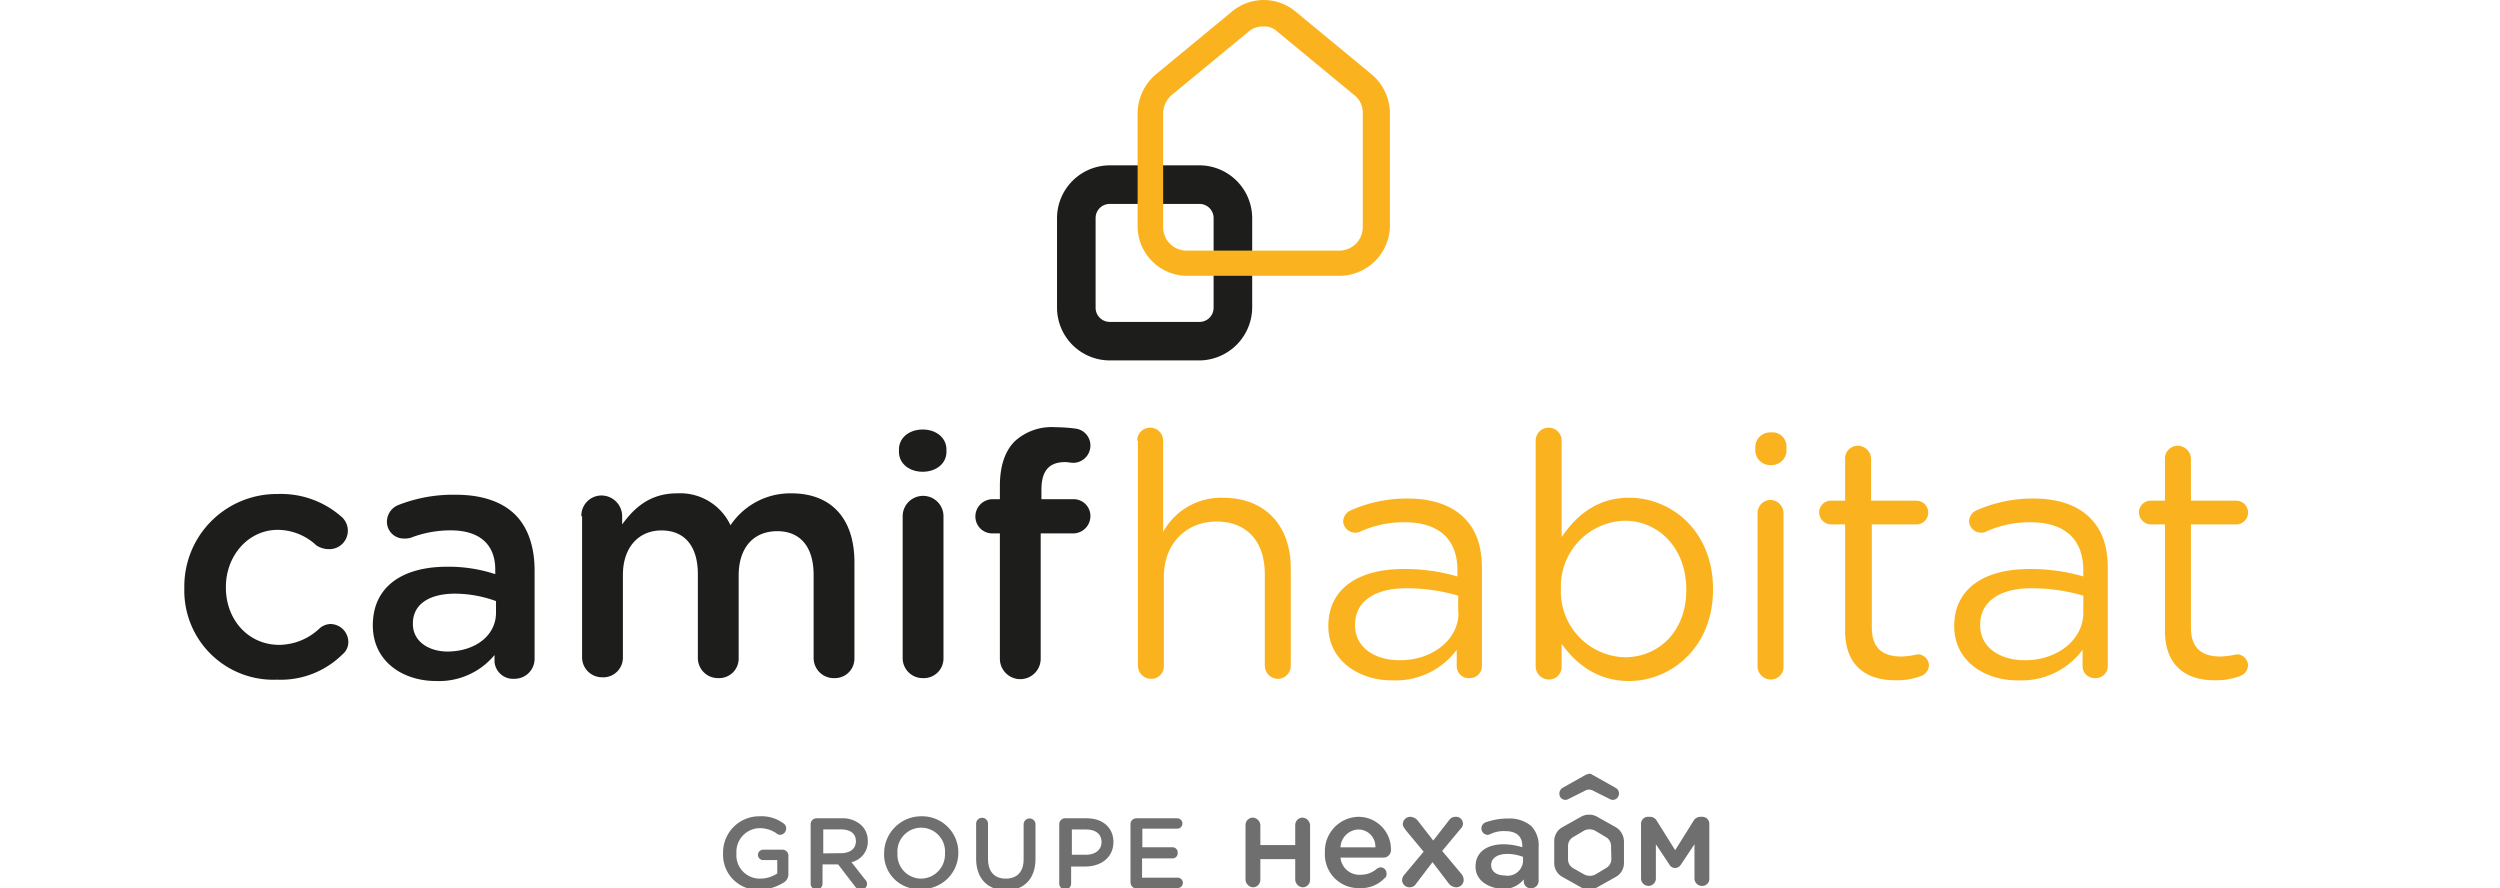 <svg class="svg logo-svg" viewBox="0 0 336.89 119.67" xml:space="preserve" xmlns="http://www.w3.org/2000/svg" xmlns:xlink="http://www.w3.org/1999/xlink">
<defs>
<style>#camifhabitat--logo__vertical{opacity:1;}#camifhabitat--logo__horizontal{opacity:0;} .a{fill:#1d1d1b}.b{fill:#fab31e}.c{fill:#706f6f}</style>
</defs>
<g id="camifhabitat--logo__vertical">
<path class="a" d="M24.84 79.27a12.45 12.45 0 0 1 12.6-12.7 12.31 12.31 0 0 1 8.5 3 2.49 2.49 0 0 1-1.7 4.43 3.11 3.11 0 0 1-1.6-.5 7.68 7.68 0 0 0-5.2-2.1c-4 0-7 3.5-7 7.69v.1c0 4.3 3 7.71 7.2 7.71a8 8 0 0 0 5.4-2.2 2.3 2.3 0 0 1 1.5-.61 2.44 2.44 0 0 1 2.4 2.4 2.14 2.14 0 0 1-.8 1.7 11.81 11.81 0 0 1-8.8 3.4 12 12 0 0 1-12.5-12.32Zm25.4 5c0-5.3 4.1-7.9 10-7.9a20.18 20.18 0 0 1 6.5 1v-.6c0-3.4-2.1-5.3-6-5.3a14.85 14.85 0 0 0-5.4 1 2.77 2.77 0 0 1-.9.1 2.26 2.26 0 0 1-2.3-2.3 2.43 2.43 0 0 1 1.5-2.2 20.14 20.14 0 0 1 7.8-1.4c3.6 0 6.3 1 8 2.7s2.6 4.3 2.6 7.5v11.9a2.69 2.69 0 0 1-2.7 2.7 2.5 2.5 0 0 1-2.7-2.3v-.9a9.71 9.71 0 0 1-7.9 3.5c-4.4 0-8.5-2.59-8.5-7.5Zm16.6-1.7V81a16.38 16.38 0 0 0-5.5-1c-3.6 0-5.7 1.5-5.7 4v.1c0 2.31 2.1 3.7 4.7 3.7 3.66-.03 6.5-2.12 6.5-5.23Zm11.5-13a2.72 2.72 0 0 1 2.7-2.8 2.8 2.8 0 0 1 2.8 2.8v1.1c1.6-2.19 3.7-4.19 7.4-4.19a7.48 7.48 0 0 1 7.2 4.3 9.69 9.69 0 0 1 8.2-4.3c5.3 0 8.5 3.3 8.5 9.3v12.9a2.63 2.63 0 0 1-2.7 2.7 2.71 2.71 0 0 1-2.8-2.7v-11.2c0-3.8-1.8-5.9-4.9-5.9s-5.2 2.1-5.2 6v11.1a2.63 2.63 0 0 1-2.7 2.7 2.71 2.71 0 0 1-2.8-2.7v-11.3c0-3.81-1.8-5.9-4.9-5.9s-5.2 2.3-5.2 6v11.09a2.65 2.65 0 0 1-2.8 2.7 2.69 2.69 0 0 1-2.7-2.7v-19Zm42.8-9c0-1.59 1.4-2.69 3.2-2.69s3.2 1.1 3.2 2.69v.31c0 1.6-1.4 2.69-3.2 2.69s-3.2-1.09-3.2-2.69Zm.5 9a2.75 2.75 0 1 1 5.5 0v19.11a2.65 2.65 0 0 1-2.8 2.7 2.69 2.69 0 0 1-2.7-2.7Zm13.1 2.31h-1a2.27 2.27 0 0 1-2.3-2.31 2.33 2.33 0 0 1 2.3-2.3h1v-1.8c0-2.7.7-4.7 2-6a7.36 7.36 0 0 1 5.5-1.9 21.58 21.58 0 0 1 2.8.2 2.29 2.29 0 0 1 1.9 2.3 2.33 2.33 0 0 1-2.3 2.3c-.3 0-.8-.1-1.1-.1-2.1 0-3.2 1.1-3.2 3.7v1.3h4.3a2.26 2.26 0 0 1 2.3 2.3 2.33 2.33 0 0 1-2.3 2.31h-4.4v16.89a2.75 2.75 0 0 1-5.5 0Zm26.9-23.31h-12.1a7.12 7.12 0 0 1-7.1-7.09v-12.1a7.13 7.13 0 0 1 7.1-7.1h12.1a7.13 7.13 0 0 1 7.1 7.1v12.1a7.18 7.18 0 0 1-7.1 7.09Zm-12.1-21.09a1.9 1.9 0 0 0-1.9 1.9v12.1a1.91 1.91 0 0 0 1.9 1.9h12.1a1.9 1.9 0 0 0 1.9-1.9v-12.1a1.9 1.9 0 0 0-1.9-1.9Z"></path>
<path class="b" d="M153.24 59.38a1.75 1.75 0 1 1 3.5 0v12.3a8.89 8.89 0 0 1 8.1-4.6c5.7 0 9.1 3.8 9.1 9.5v13.1a1.77 1.77 0 0 1-1.7 1.8 1.79 1.79 0 0 1-1.8-1.8v-12.3c0-4.4-2.4-7.1-6.5-7.1s-7.1 3-7.1 7.4v12a1.71 1.71 0 0 1-1.7 1.8 1.79 1.79 0 0 1-1.8-1.8v-30.3Zm25.76 25c0-5.1 4.1-7.7 10.1-7.7a25.22 25.22 0 0 1 7.3 1v-.8c0-4.31-2.6-6.5-7.1-6.5a14.09 14.09 0 0 0-6.1 1.3 1.49 1.49 0 0 1-.6.1 1.63 1.63 0 0 1-1.6-1.5 1.69 1.69 0 0 1 1-1.5 18.56 18.56 0 0 1 7.7-1.6c3.3 0 5.9.9 7.6 2.6s2.4 3.9 2.4 6.9v13a1.63 1.63 0 0 1-1.7 1.7 1.61 1.61 0 0 1-1.7-1.61v-2.2a10.23 10.23 0 0 1-8.6 4.11c-4.16.09-8.7-2.41-8.7-7.3Zm17.5-1.81v-2.3a24.85 24.85 0 0 0-7-1c-4.4 0-6.9 1.9-6.9 4.9v.1c0 3 2.7 4.7 6 4.7 4.34.03 7.94-2.7 7.94-6.4Zm10.44-23.19a1.75 1.75 0 1 1 3.5 0v13c1.9-2.81 4.7-5.31 9.1-5.31 5.7 0 11.3 4.5 11.3 12.31v.1c0 7.7-5.6 12.29-11.3 12.29-4.4 0-7.2-2.39-9.1-5v3a1.71 1.71 0 0 1-1.7 1.8 1.79 1.79 0 0 1-1.8-1.8Zm20.3 20.1c0-5.7-3.8-9.31-8.3-9.31a8.85 8.85 0 0 0-8.6 9.1v.1a8.87 8.87 0 0 0 8.6 9.2c4.5 0 8.3-3.39 8.3-9.09Zm9.3-19.31a2 2 0 0 1 2.1-1.9 1.89 1.89 0 0 1 2.1 1.9v.6a2 2 0 0 1-2.1 1.9 2 2 0 0 1-2.1-1.9Zm.3 9a1.77 1.77 0 0 1 1.7-1.8 1.79 1.79 0 0 1 1.8 1.8v20.6a1.71 1.71 0 0 1-1.7 1.8 1.79 1.79 0 0 1-1.8-1.8ZM248.64 85V70.67h-1.9a1.64 1.64 0 0 1-1.6-1.6 1.58 1.58 0 0 1 1.6-1.6h1.9v-5.6a1.71 1.71 0 0 1 1.7-1.8 1.79 1.79 0 0 1 1.8 1.8v5.6h6.1a1.6 1.6 0 0 1 0 3.2h-6v13.9c0 2.9 1.6 3.9 4 3.9a12.32 12.32 0 0 0 2.2-.3 1.54 1.54 0 0 1 1.5 1.5 1.61 1.61 0 0 1-1 1.4 9.15 9.15 0 0 1-3.5.6c-3.9.01-6.8-1.9-6.8-6.67Zm14.7-.62c0-5.1 4.1-7.7 10.1-7.7a25.22 25.22 0 0 1 7.3 1v-.8c0-4.31-2.6-6.5-7.1-6.5a14.09 14.09 0 0 0-6.1 1.3 1.49 1.49 0 0 1-.6.1 1.63 1.63 0 0 1-1.6-1.5 1.69 1.69 0 0 1 1-1.5 18.56 18.56 0 0 1 7.7-1.6c3.3 0 5.9.9 7.6 2.6s2.4 3.9 2.4 6.9v13a1.63 1.63 0 0 1-1.7 1.7 1.61 1.61 0 0 1-1.7-1.61v-2.2a10.23 10.23 0 0 1-8.6 4.11c-4.3.09-8.7-2.41-8.7-7.3Zm17.4-1.81v-2.3a24.85 24.85 0 0 0-7-1c-4.4 0-6.9 1.9-6.9 4.9v.1c0 3 2.7 4.7 6 4.7 4.3.03 7.9-2.7 7.9-6.4Zm11 2.43V70.67h-1.9a1.64 1.64 0 0 1-1.6-1.6 1.58 1.58 0 0 1 1.6-1.6h1.9v-5.6a1.71 1.71 0 0 1 1.7-1.8 1.79 1.79 0 0 1 1.8 1.8v5.6h6.1a1.6 1.6 0 1 1 0 3.2h-6.1v13.9c0 2.9 1.6 3.9 4 3.9a12.32 12.32 0 0 0 2.2-.3 1.54 1.54 0 0 1 1.5 1.5 1.61 1.61 0 0 1-1 1.4 9.15 9.15 0 0 1-3.5.6c-3.8.01-6.7-1.9-6.7-6.67Z"></path>
<path class="b" d="M180.54 37.17H160a6.7 6.7 0 0 1-6.7-6.69V15.27a6.92 6.92 0 0 1 2.4-5.2l10.3-8.5a6.68 6.68 0 0 1 8.6 0l10.3 8.5a6.92 6.92 0 0 1 2.4 5.2v15.3a6.83 6.83 0 0 1-6.76 6.6Zm-10.3-33.6a2.88 2.88 0 0 0-2 .7l-10.3 8.5a3.34 3.34 0 0 0-1.2 2.5v15.3a3.15 3.15 0 0 0 3.2 3.2h20.5a3.16 3.16 0 0 0 3.2-3.2v-15.3a3 3 0 0 0-1.2-2.5l-10.3-8.5a2.49 2.49 0 0 0-1.9-.7Z"></path>
<path class="c" d="M221.14 111.07a.94.94 0 0 1 1-1h.2a1.05 1.05 0 0 1 .9.5l2.5 4 2.5-4a1.05 1.05 0 0 1 .9-.5h.2a.94.94 0 0 1 1 1v7.31a.94.94 0 0 1-1 1 1 1 0 0 1-1-1v-4.61l-1.8 2.7a1 1 0 0 1-.8.5.89.89 0 0 1-.8-.5l-1.8-2.7v4.61a1 1 0 0 1-2 0v-7.31Zm-35.8 3.11a2.29 2.29 0 0 0-2.3-2.4 2.5 2.5 0 0 0-2.4 2.4Zm-2.1 5.5a4.54 4.54 0 0 1-4.7-4.8 4.62 4.62 0 0 1 4.5-4.81 4.38 4.38 0 0 1 4.4 4.5 1 1 0 0 1-1 1h-5.8a2.55 2.55 0 0 0 2.7 2.31 3.3 3.3 0 0 0 2.2-.81 1 1 0 0 1 .5-.19.81.81 0 0 1 .8.89.63.63 0 0 1-.3.61 4.36 4.36 0 0 1-3.3 1.3m6-1.8 2.6-3.11-2.4-2.89c-.2-.31-.4-.5-.4-.81a1 1 0 0 1 1-1 1.39 1.39 0 0 1 1 .5l2.1 2.7 2.1-2.7a1.05 1.05 0 0 1 .9-.5.92.92 0 0 1 1 .9.91.91 0 0 1-.3.7l-2.5 3 2.6 3.1a1.33 1.33 0 0 1 .3.8 1 1 0 0 1-1 1 1.35 1.35 0 0 1-1-.5l-2.2-2.89-2.2 2.89a1 1 0 0 1-.9.5 1 1 0 0 1-1-.89 1.12 1.12 0 0 1 .3-.8m16-1.81v-.6a6 6 0 0 0-2.1-.4c-1.4 0-2.2.61-2.2 1.5 0 .9.8 1.4 1.8 1.4a2.09 2.09 0 0 0 2.5-1.9m-6.4.7c0-2 1.6-3 3.8-3a8.72 8.72 0 0 1 2.5.4V114c0-1.3-.8-2-2.3-2a4 4 0 0 0-2 .4c-.1 0-.2.1-.3.1a.87.87 0 0 1-.3-1.7 9 9 0 0 1 3-.5 4.6 4.6 0 0 1 3.1 1 3.81 3.81 0 0 1 1 2.9v4.5a1 1 0 0 1-1 1 .92.92 0 0 1-1-.9v-.3a3.56 3.56 0 0 1-3 1.3c-1.9-.2-3.5-1.2-3.5-3m-31-5.62a1 1 0 0 1 1-1 1.08 1.08 0 0 1 1 1v2.7h4.7v-2.7a1 1 0 0 1 1-1 1.08 1.08 0 0 1 1 1v7.39a1 1 0 0 1-1 1 1.08 1.08 0 0 1-1-1v-2.8h-4.7v2.8a1 1 0 0 1-1 1 1.08 1.08 0 0 1-1-1Zm49.3 4.59a1.39 1.39 0 0 1-.7 1.2l-1.5.9a1.71 1.71 0 0 1-1.4 0L212 117a1.39 1.39 0 0 1-.7-1.2V114a1.39 1.39 0 0 1 .7-1.2l1.5-.89a1.71 1.71 0 0 1 1.4 0l1.5.89a1.39 1.39 0 0 1 .7 1.2Zm.6-4.3-2.5-1.4a2.21 2.21 0 0 0-2.2 0l-2.5 1.4a2.14 2.14 0 0 0-1.1 1.9v2.9a2.14 2.14 0 0 0 1.1 1.9l2.5 1.4a2.17 2.17 0 0 0 2.2 0l2.5-1.4a2.14 2.14 0 0 0 1.1-1.9v-2.9a2.29 2.29 0 0 0-1.1-1.9m-4-7.09-3.2 1.8a.93.93 0 0 0-.3 1.2.81.81 0 0 0 1.1.3l2.4-1.2a1.1 1.1 0 0 1 .8 0l2.4 1.2a.8.8 0 0 0 1.1-.3.86.86 0 0 0-.3-1.2l-3.2-1.8a.56.56 0 0 0-.4-.11c-.1 0-.3.11-.4.11"></path>
<path class="c" d="M97.44 115a4.87 4.87 0 0 1 4.9-5 5 5 0 0 1 3.3 1 .78.78 0 0 1 .3.7.86.86 0 0 1-.8.8.76.76 0 0 1-.5-.2 4 4 0 0 0-2.3-.7 3.19 3.19 0 0 0-3.1 3.4 3.15 3.15 0 0 0 3.2 3.4 4.18 4.18 0 0 0 2.3-.7v-1.8h-1.9a.7.7 0 0 1 0-1.4h2.6a.79.79 0 0 1 .8.8v2.5a1.28 1.28 0 0 1-.6 1.11 6.52 6.52 0 0 1-3.4 1 4.71 4.71 0 0 1-4.8-4.91Zm11.8-3.93a.79.79 0 0 1 .8-.8h3.4a3.7 3.7 0 0 1 2.7 1 2.87 2.87 0 0 1 .8 2.11 2.81 2.81 0 0 1-2.2 2.8l1.8 2.3a.86.86 0 0 1 .3.6.79.79 0 0 1-.8.8 1 1 0 0 1-.8-.4l-2.3-3h-2.1v2.6a.8.8 0 0 1-1.6 0v-8Zm4.1 3.9c1.2 0 2-.6 2-1.6s-.7-1.6-2-1.6h-2.4V115Zm5.8.03a5 5 0 0 1 5-5 4.87 4.87 0 0 1 5 4.9 4.87 4.87 0 0 1-5 4.9 4.66 4.66 0 0 1-5-4.8Zm8.2 0a3.21 3.21 0 1 0-6.4 0 3.21 3.21 0 0 0 3.2 3.4 3.26 3.26 0 0 0 3.2-3.4Zm4.2.68V111a.8.8 0 0 1 1.6 0v4.7c0 1.8.9 2.7 2.4 2.7s2.4-.9 2.4-2.61v-4.7a.8.8 0 0 1 1.6 0v4.61c0 2.8-1.6 4.3-4.1 4.3-2.3-.12-3.9-1.53-3.9-4.32Zm11.2-4.61a.79.79 0 0 1 .8-.8h2.9c2.2 0 3.6 1.3 3.6 3.2 0 2.1-1.7 3.3-3.8 3.3h-1.9v2.3a.8.8 0 1 1-1.6 0Zm3.6 4.11c1.3 0 2.1-.7 2.1-1.7 0-1.1-.8-1.7-2.1-1.7h-1.9v3.4Zm6 3.7v-7.81a.79.79 0 0 1 .8-.8h5.5a.7.7 0 1 1 0 1.4h-4.7v2.5H158a.71.71 0 0 1 .7.8.68.68 0 0 1-.7.7h-4.1v2.6h4.8a.7.7 0 0 1 0 1.4h-5.6c-.36.1-.76-.29-.76-.79Z"></path>
</g>
<g id="camifhabitat--logo__horizontal">
<path class="a" d="M0 79.37v-.09a12.48 12.48 0 0 1 12.6-12.64 12.21 12.21 0 0 1 8.47 3 2.62 2.62 0 0 1 .87 1.92 2.52 2.52 0 0 1-2.56 2.52 2.77 2.77 0 0 1-1.65-.55 7.68 7.68 0 0 0-5.18-2.06c-4 0-7 3.48-7 7.7v.09c0 4.3 3 7.74 7.24 7.74a8.06 8.06 0 0 0 5.4-2.15 2.38 2.38 0 0 1 1.52-.6 2.41 2.41 0 0 1 2.38 2.43 2.17 2.17 0 0 1-.78 1.74 11.83 11.83 0 0 1-8.8 3.43A12.34 12.34 0 0 1 0 79.37Zm25.46 4.99v-.09c0-5.22 4.08-7.79 10-7.79a20.34 20.34 0 0 1 6.5 1v-.58c0-3.44-2.11-5.27-6-5.27a14.46 14.46 0 0 0-5.36 1 3.15 3.15 0 0 1-.87.14 2.3 2.3 0 0 1-2.33-2.29 2.41 2.41 0 0 1 1.51-2.2 20.7 20.7 0 0 1 7.78-1.42c3.62 0 6.32 1 8 2.7s2.61 4.31 2.61 7.47V88.9a2.63 2.63 0 0 1-2.7 2.65 2.5 2.5 0 0 1-2.7-2.33v-.92a9.83 9.83 0 0 1-7.9 3.53c-4.51 0-8.54-2.61-8.54-7.47ZM42 82.62V81a15.36 15.36 0 0 0-5.49-1c-3.58 0-5.68 1.51-5.68 4v.09c0 2.34 2.06 3.67 4.71 3.67 3.71.04 6.46-2.07 6.46-5.14Zm11.57-12.96a2.74 2.74 0 0 1 2.75-2.79 2.77 2.77 0 0 1 2.8 2.79v1.14c1.55-2.15 3.66-4.16 7.37-4.16a7.67 7.67 0 0 1 7.24 4.26 9.71 9.71 0 0 1 8.15-4.26c5.27 0 8.48 3.34 8.48 9.25v12.92a2.7 2.7 0 0 1-2.75 2.74 2.74 2.74 0 0 1-2.8-2.74V77.58c0-3.84-1.78-5.91-4.9-5.91s-5.17 2.11-5.17 6v11.14a2.78 2.78 0 0 1-5.55 0V77.54c0-3.76-1.83-5.87-4.9-5.87s-5.17 2.29-5.17 6v11.14a2.78 2.78 0 0 1-5.55 0Zm42.82-9.02c0-1.65 1.37-2.71 3.16-2.71s3.16 1.06 3.16 2.71v.27a3.19 3.19 0 0 1-6.32 0Zm.41 9a2.73 2.73 0 0 1 2.75-2.79 2.77 2.77 0 0 1 2.79 2.79v19.17a2.77 2.77 0 0 1-5.54 0ZM110 71.9h-1a2.3 2.3 0 0 1-2.34-2.29 2.34 2.34 0 0 1 2.34-2.33h1v-1.79c0-2.66.68-4.67 2-5.95a7.29 7.29 0 0 1 5.45-1.93 15.68 15.68 0 0 1 2.79.23 2.31 2.31 0 0 1-.41 4.58 10.13 10.13 0 0 0-1.15-.09c-2.1 0-3.2 1.15-3.2 3.66v1.33h4.3a2.29 2.29 0 1 1 0 4.58h-4.21v16.91a2.77 2.77 0 0 1-5.54 0Zm200.06 19.78H298a7.06 7.06 0 0 1-7-7.06V72.53a7.05 7.05 0 0 1 7-7h12.1a7.05 7.05 0 0 1 7.05 7v12.09a7.06 7.06 0 0 1-7.09 7.06ZM298 70.59a1.93 1.93 0 0 0-2 1.94v12.09a1.93 1.93 0 0 0 2 1.94h12.1a1.93 1.93 0 0 0 1.9-1.94V72.53a1.93 1.93 0 0 0-1.93-1.94Z"></path>
<path class="b" d="M128.45 59.44a1.77 1.77 0 1 1 3.53 0v12.33a9 9 0 0 1 8.11-4.63c5.72 0 9.06 3.85 9.06 9.48v13.15a1.76 1.76 0 1 1-3.52 0V77.49c0-4.4-2.38-7.14-6.55-7.14s-7.1 3-7.1 7.42v12a1.71 1.71 0 0 1-1.74 1.78 1.75 1.75 0 0 1-1.79-1.78Zm25.83 25.01v-.09c0-5 4.12-7.65 10.12-7.65a25.28 25.28 0 0 1 7.28 1v-.81c0-4.26-2.61-6.46-7.05-6.46a14.78 14.78 0 0 0-6.14 1.33 1.82 1.82 0 0 1-.64.13 1.57 1.57 0 0 1-1.56-1.51 1.61 1.61 0 0 1 1-1.46 18.59 18.59 0 0 1 7.71-1.61c3.34 0 5.91.87 7.65 2.61s2.42 3.9 2.42 6.92v13a1.67 1.67 0 0 1-1.69 1.74 1.63 1.63 0 0 1-1.7-1.65v-2.19a10.36 10.36 0 0 1-8.56 4.08c-4.4 0-8.84-2.52-8.84-7.38Zm17.45-1.83v-2.29a24.85 24.85 0 0 0-7-1c-4.45 0-6.92 1.93-6.92 4.91v.09c0 3 2.75 4.71 6 4.71 4.35-.04 7.92-2.66 7.92-6.42Zm10.4-23.18a1.76 1.76 0 1 1 3.52 0v13c1.93-2.84 4.72-5.27 9.07-5.27 5.68 0 11.32 4.49 11.32 12.28v.09c0 7.74-5.59 12.32-11.32 12.32a10.67 10.67 0 0 1-9.07-5v3a1.74 1.74 0 0 1-1.74 1.78 1.78 1.78 0 0 1-1.78-1.78Zm20.29 20.11v-.09c0-5.59-3.85-9.16-8.34-9.16a8.83 8.83 0 0 0-8.56 9.12v.09a8.81 8.81 0 0 0 8.56 9.16c4.58 0 8.34-3.39 8.34-9.12Zm9.33-19.33a2.09 2.09 0 0 1 4.16 0v.6a2.09 2.09 0 0 1-4.16 0Zm.32 9a1.76 1.76 0 1 1 3.52 0v20.55a1.71 1.71 0 0 1-1.74 1.78 1.75 1.75 0 0 1-1.78-1.78Zm11.83 15.83V70.76H222a1.61 1.61 0 0 1-1.56-1.56 1.58 1.58 0 0 1 1.56-1.56h1.93v-5.58a1.75 1.75 0 0 1 1.74-1.79 1.81 1.81 0 0 1 1.78 1.79v5.58h6.14a1.62 1.62 0 0 1 1.6 1.56 1.58 1.58 0 0 1-1.6 1.56h-6.14v13.83c0 2.89 1.61 3.94 4 3.94a10 10 0 0 0 2.15-.32 1.52 1.52 0 0 1 1.51 1.51 1.48 1.48 0 0 1-1 1.38 8.9 8.9 0 0 1-3.48.64c-3.85 0-6.73-1.88-6.73-6.69Zm14.62-.6v-.09c0-5 4.12-7.65 10.12-7.65a25.36 25.36 0 0 1 7.29 1v-.81c0-4.26-2.62-6.46-7.06-6.46a14.78 14.78 0 0 0-6.14 1.33 1.74 1.74 0 0 1-.64.13 1.56 1.56 0 0 1-1.55-1.51 1.6 1.6 0 0 1 1-1.46 18.62 18.62 0 0 1 7.74-1.61c3.34 0 5.91.87 7.65 2.61a9.39 9.39 0 0 1 2.43 6.92v13a1.68 1.68 0 0 1-1.7 1.74 1.62 1.62 0 0 1-1.69-1.65v-2.19a10.4 10.4 0 0 1-8.57 4.08c-4.4 0-8.88-2.52-8.88-7.38ZM256 82.62v-2.29a24.79 24.79 0 0 0-7-1c-4.44 0-6.92 1.93-6.92 4.91v.09c0 3 2.75 4.71 6 4.71 4.32-.04 7.92-2.66 7.92-6.42Zm11 2.43V70.76h-2a1.61 1.61 0 0 1-1.56-1.56 1.58 1.58 0 0 1 1.56-1.56h2v-5.58a1.75 1.75 0 0 1 1.74-1.79 1.81 1.81 0 0 1 1.79 1.79v5.58h6.14a1.62 1.62 0 0 1 1.6 1.56 1.58 1.58 0 0 1-1.6 1.56h-6.14v13.83c0 2.89 1.6 3.94 4 3.94a10.11 10.11 0 0 0 2.15-.32 1.53 1.53 0 0 1 1.51 1.51 1.48 1.48 0 0 1-1 1.38 8.9 8.9 0 0 1-3.48.64c-3.87 0-6.71-1.88-6.71-6.69Z"></path>
<path class="b" d="M329 80.33h-20.57a6.72 6.72 0 0 1-6.71-6.71V58.36a6.69 6.69 0 0 1 2.43-5.18l10.27-8.49a6.71 6.71 0 0 1 8.55 0l10.27 8.49a6.69 6.69 0 0 1 2.43 5.18v15.26a6.72 6.72 0 0 1-6.67 6.71Zm-10.3-33.67a3.21 3.21 0 0 0-2.05.74l-10.26 8.49a3.19 3.19 0 0 0-1.16 2.47v15.26a3.2 3.2 0 0 0 3.2 3.2H329a3.21 3.21 0 0 0 3.21-3.2V58.36a3.2 3.2 0 0 0-1.21-2.47l-10.26-8.49a3.2 3.2 0 0 0-2.04-.74Z"></path>
<path class="c" d="M306.53 111.18a1 1 0 0 1 1-1h.22a1 1 0 0 1 .92.53l2.46 4 2.47-4a1 1 0 0 1 .91-.52h.22a1 1 0 0 1 1 1v7.33a1 1 0 1 1-2 0v-4.6l-1.73 2.73a1 1 0 0 1-.85.52 1 1 0 0 1-.84-.52l-1.76-2.7v4.59a1 1 0 0 1-2 0Zm-35.74 3.05a2.4 2.4 0 0 0-2.35-2.43 2.49 2.49 0 0 0-2.39 2.43Zm-2.1 5.47a4.6 4.6 0 0 1-4.74-4.79 4.58 4.58 0 0 1 4.51-4.81 4.36 4.36 0 0 1 4.39 4.54 1 1 0 0 1-1 1h-5.79a2.57 2.57 0 0 0 2.65 2.34 3.3 3.3 0 0 0 2.19-.8.77.77 0 0 1 .54-.2.83.83 0 0 1 .84.86.93.93 0 0 1-.28.65 4.75 4.75 0 0 1-3.32 1.22m5.93-1.71 2.62-3.14-2.43-2.89a1.29 1.29 0 0 1-.35-.8 1 1 0 0 1 1-1 1.19 1.19 0 0 1 1 .52l2.08 2.73 2.12-2.71a1.16 1.16 0 0 1 .91-.54 1 1 0 0 1 1 .92 1.09 1.09 0 0 1-.3.72l-2.5 3 2.59 3.06a1.32 1.32 0 0 1 .35.81 1 1 0 0 1-1 1 1.17 1.17 0 0 1-1-.55l-2.24-2.88-2.24 2.88a1.24 1.24 0 0 1-.93.55 1 1 0 0 1-1-.93 1.05 1.05 0 0 1 .3-.74m16.04-1.84v-.63a5.9 5.9 0 0 0-2.1-.37c-1.37 0-2.17.58-2.17 1.54 0 .89.79 1.4 1.8 1.4 1.4 0 2.47-.81 2.47-2m-6.34.66c0-2 1.56-3 3.82-3a7.65 7.65 0 0 1 2.48.38V114c0-1.31-.8-2-2.29-2a5.48 5.48 0 0 0-2.05.37 1.32 1.32 0 0 1-.33 0 .88.88 0 0 1-.89-.87.91.91 0 0 1 .58-.84 7.92 7.92 0 0 1 3-.54 4.12 4.12 0 0 1 3.06 1 3.83 3.83 0 0 1 1 2.85v4.55a1 1 0 0 1-1 1 1 1 0 0 1-1-.89v-.35a3.75 3.75 0 0 1-3 1.35c-1.74 0-3.28-1-3.28-2.86m-31.1-5.53a1 1 0 0 1 2.06 0V114h4.72v-2.75a1 1 0 0 1 2.06 0v7.44a1 1 0 0 1-2.06 0v-2.8h-4.72v2.8a1 1 0 1 1-2.06 0Zm49.22 4.57a1.37 1.37 0 0 1-.69 1.2l-1.55.9a1.41 1.41 0 0 1-1.38 0l-1.55-.9a1.37 1.37 0 0 1-.69-1.2V114a1.37 1.37 0 0 1 .69-1.2l1.55-.9a1.41 1.41 0 0 1 1.38 0l1.55.9a1.37 1.37 0 0 1 .69 1.2Zm.65-4.22-2.48-1.43a2.21 2.21 0 0 0-2.2 0l-2.48 1.43a2.2 2.2 0 0 0-1.1 1.9v2.86a2.2 2.2 0 0 0 1.1 1.9l2.47 1.43a2.21 2.21 0 0 0 2.2 0l2.48-1.43a2.19 2.19 0 0 0 1.09-1.9v-2.86a2.19 2.19 0 0 0-1.09-1.9m-4-7.12-3.15 1.79a.83.83 0 0 0-.29 1.18.84.84 0 0 0 1.1.3l2.38-1.25a.87.87 0 0 1 .77 0l2.39 1.25a.86.86 0 0 0 1.11-.3.85.85 0 0 0-.3-1.18l-3.16-1.79a.78.78 0 0 0-.42-.11.8.8 0 0 0-.42.11"></path>
<path class="c" d="M182.86 115.06a4.85 4.85 0 0 1 4.91-4.92 5.13 5.13 0 0 1 3.25 1 .85.85 0 0 1 .34.68.83.83 0 0 1-.83.83.93.93 0 0 1-.52-.19 3.61 3.61 0 0 0-2.31-.75 3.22 3.22 0 0 0-3.09 3.36 3.19 3.19 0 0 0 3.24 3.41 3.87 3.87 0 0 0 2.3-.73v-1.78h-1.88a.73.73 0 0 1-.75-.72.74.74 0 0 1 .75-.73h2.65a.83.83 0 0 1 .85.84v2.54a1.17 1.17 0 0 1-.59 1.07 6.08 6.08 0 0 1-3.38 1 4.73 4.73 0 0 1-4.94-4.91Zm11.75-3.94a.83.83 0 0 1 .84-.85h3.4a3.83 3.83 0 0 1 2.75 1 2.87 2.87 0 0 1 .79 2 2.81 2.81 0 0 1-2.16 2.84l1.82 2.3a1 1 0 0 1 .27.64.78.78 0 0 1-.8.77 1 1 0 0 1-.82-.43l-2.31-3h-2.11V119a.84.84 0 0 1-1.67 0Zm4.12 3.87c1.2 0 2-.62 2-1.59 0-1-.73-1.57-2-1.57h-2.44V115Zm5.78.07a5 5 0 0 1 10 0 5 5 0 0 1-10 0Zm8.2 0a3.26 3.26 0 0 0-3.23-3.38 3.21 3.21 0 0 0-3.21 3.36 3.24 3.24 0 0 0 3.23 3.38 3.21 3.21 0 0 0 3.21-3.36Zm4.29.7V111a.84.84 0 0 1 1.67 0v4.65c0 1.77.91 2.7 2.41 2.7s2.39-.88 2.39-2.63V111a.84.84 0 0 1 1.68 0v4.63c0 2.85-1.61 4.28-4.1 4.28s-4.05-1.39-4.05-4.15Zm11.1-4.64a.84.84 0 0 1 .85-.85h2.91c2.23 0 3.62 1.27 3.62 3.19 0 2.14-1.72 3.25-3.81 3.25h-1.89V119a.84.84 0 0 1-1.68 0Zm3.62 4.11c1.27 0 2.06-.71 2.06-1.7 0-1.12-.8-1.7-2.06-1.7h-1.94v3.43Zm6.03 3.77v-7.83a.83.83 0 0 1 .84-.85h5.54a.75.75 0 0 1 0 1.5h-4.71v2.48h4.1a.76.76 0 0 1 .74.76.74.74 0 0 1-.74.73h-4.1v2.56h4.78a.75.75 0 0 1 0 1.5h-5.61a.83.83 0 0 1-.84-.85Z"></path>
</g>
</svg>